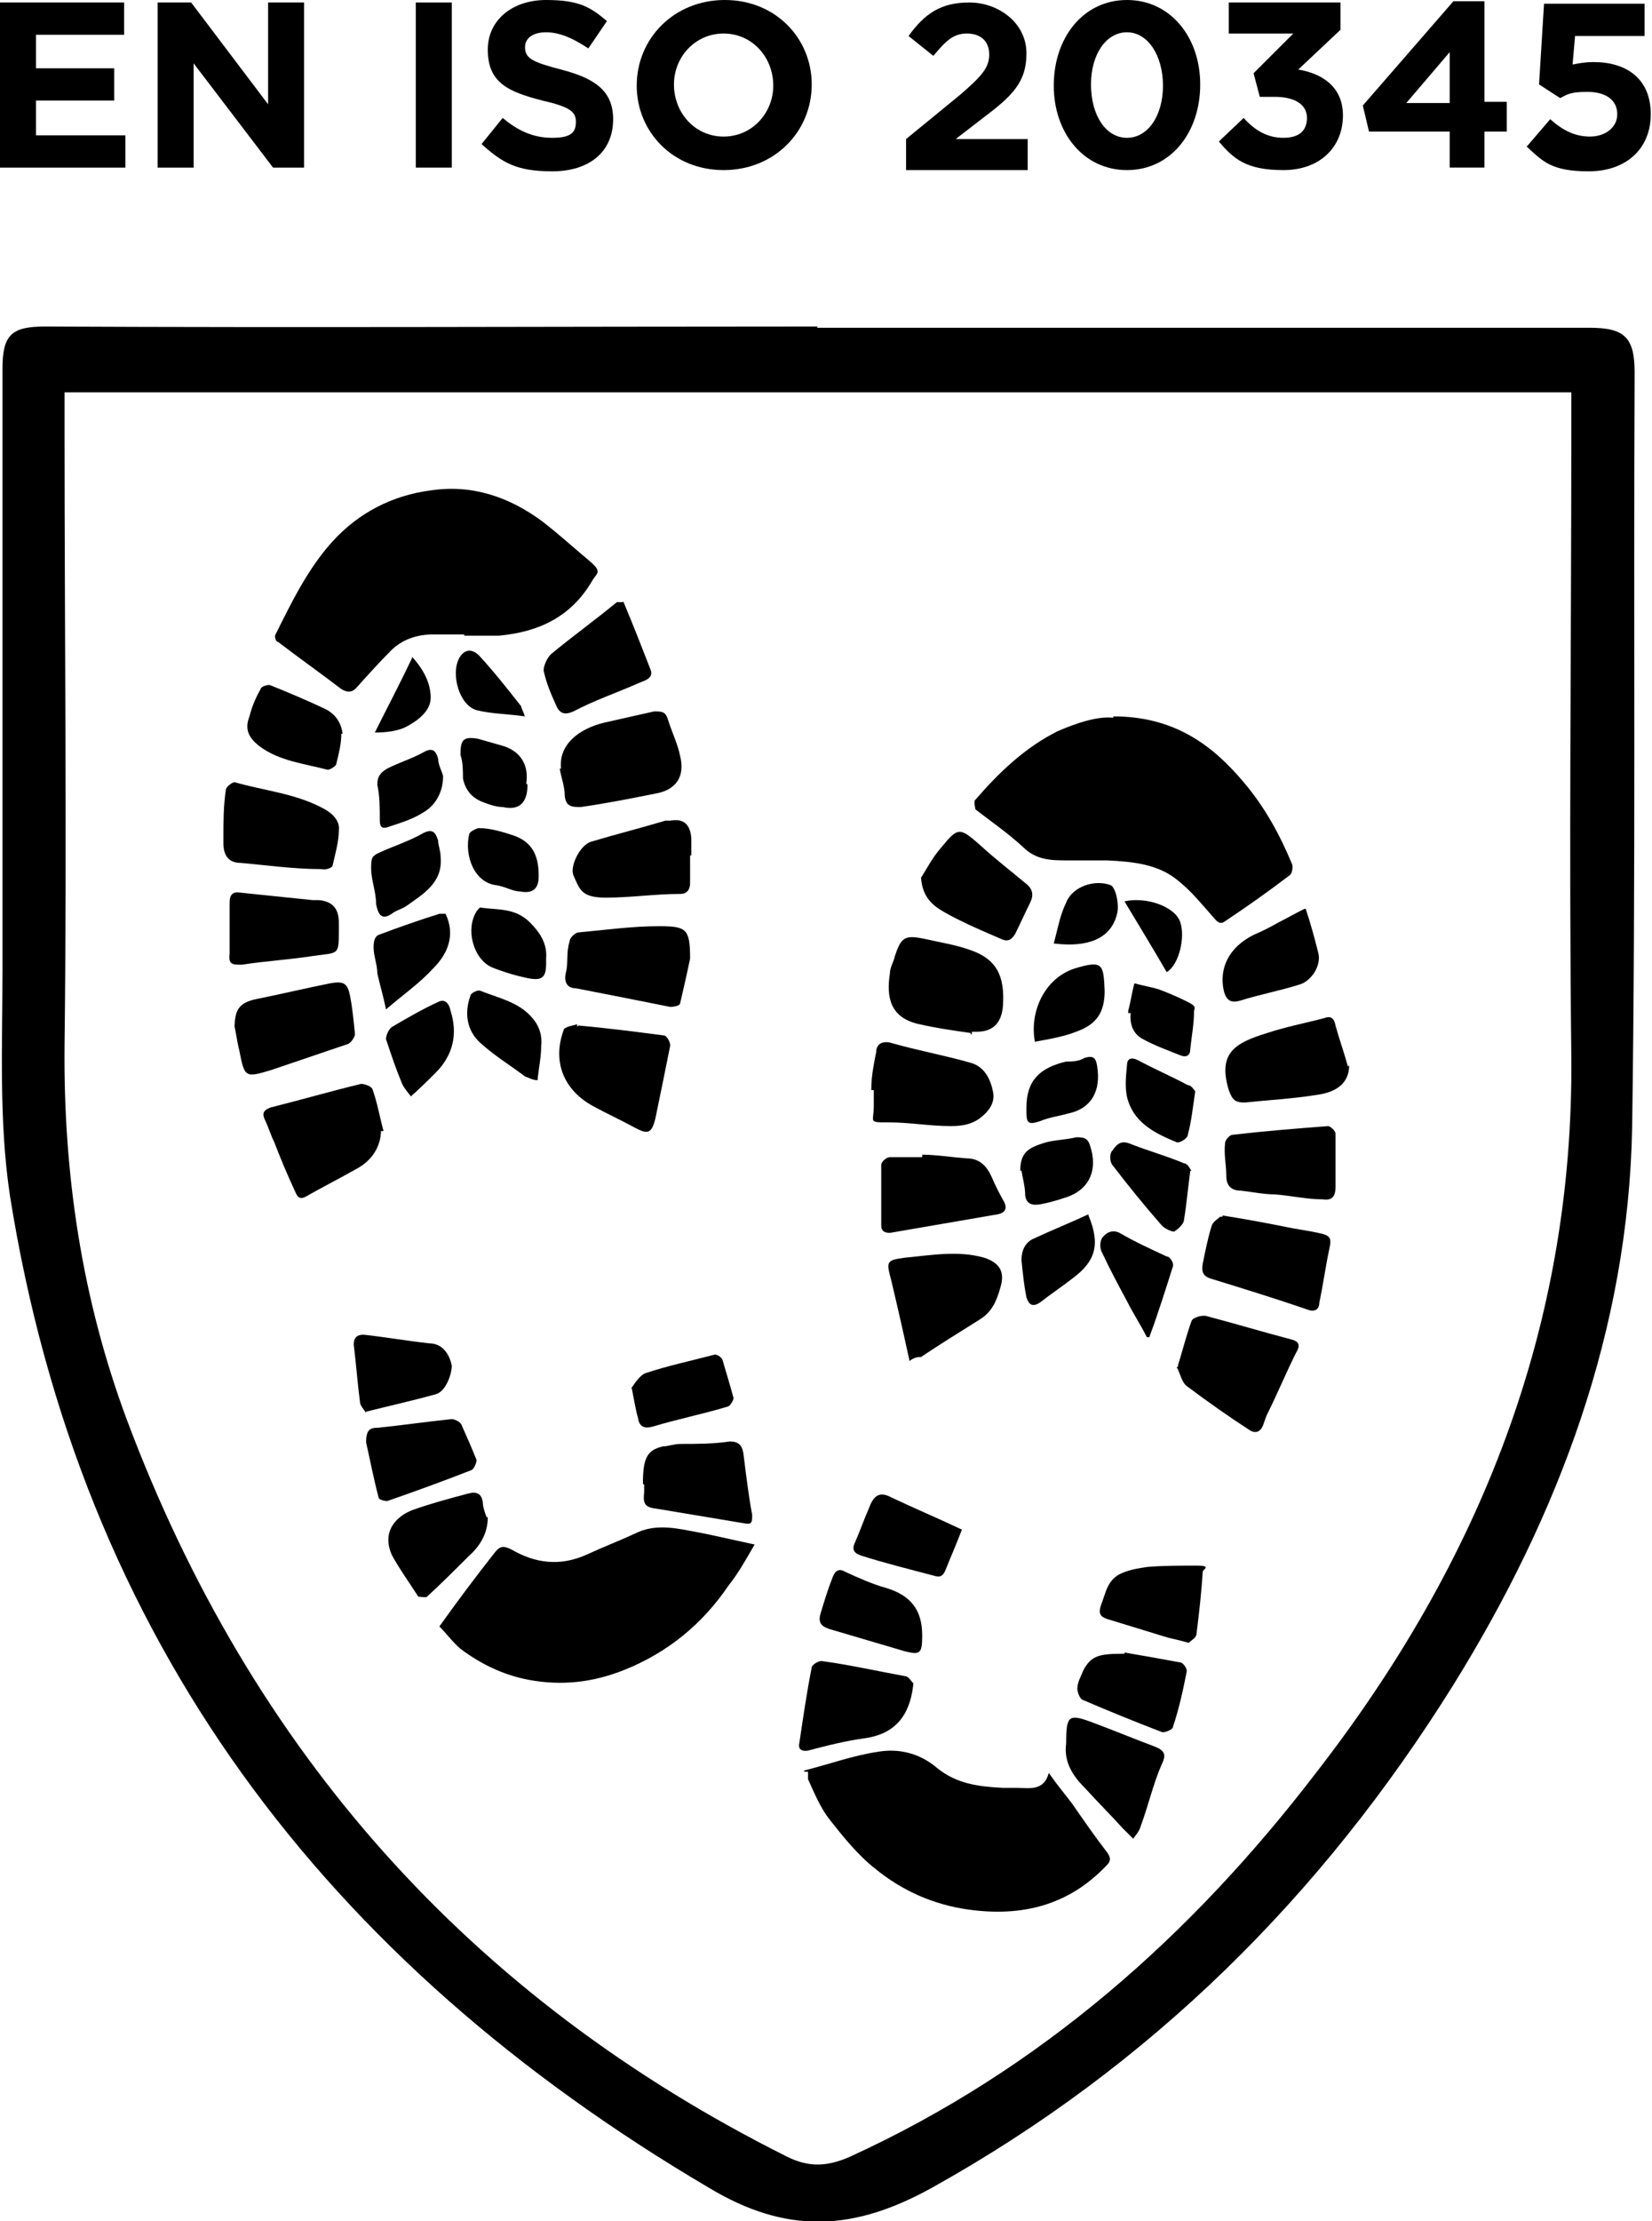 <?xml version="1.0" encoding="UTF-8"?>
<svg id="Capa_1" xmlns="http://www.w3.org/2000/svg" version="1.1" viewBox="0 0 133.1 178.9">
  <!-- Generator: Adobe Illustrator 29.1.0, SVG Export Plug-In . SVG Version: 2.1.0 Build 142)  -->
  <g>
    <path d="M65.8,26.4c20.8,0,41.6,0,62.3,0,2.8,0,3.6.8,3.6,3.6-.1,20.3.1,40.6-.2,60.8-.3,16.3-5.9,31.2-14.4,44.9-10.6,17-24.4,30.7-42,40.5-6.3,3.5-11.7,3.8-18,0C26.2,158,6.5,132.1.8,96.3c-.9-6-.6-12.1-.6-18.2,0-16.1,0-32.2,0-48.4,0-2.7.7-3.4,3.4-3.4,20.8.1,41.6,0,62.3,0ZM5.2,31.5c0,1.4,0,2.4,0,3.4,0,16.4.2,32.9,0,49.3-.1,10.4,1.4,20.4,5,30.1,10,26.7,27.6,46.6,53.2,59.4,1.8.9,3.3.8,5.1,0,15.3-7,27.5-17.8,37.6-31,13.1-16.9,20.7-35.8,20.5-57.6-.2-16.7,0-33.5,0-50.2,0-1.1,0-2.1,0-3.3H5.2Z"/>
    <g>
      <path d="M37.4,51.1h-2.5c-1.3,0-2.5.4-3.4,1.3s-1.8,1.9-2.7,2.9c-.4.5-.8.5-1.3.2-1.7-1.3-3.4-2.5-5.1-3.8-.2,0-.3-.5-.2-.6,1.3-2.6,2.6-5.3,4.6-7.5,2.1-2.3,4.8-3.7,7.9-4.1,3.3-.5,6.3.5,9,2.5,1.3,1,2.5,2.1,3.7,3.1s.7,1,.3,1.7c-1.7,2.9-4.3,4.1-7.5,4.4h-2.8Z"/>
      <path d="M89.7,57.7c4.8,0,7.9,2.2,10.5,5.3,1.7,2,2.9,4.2,3.9,6.6.1.2,0,.8-.2.9-1.7,1.3-3.4,2.5-5.2,3.7-.5.4-.8-.2-1.1-.5-.8-.9-1.6-1.9-2.6-2.7-1.6-1.4-3.7-1.6-5.8-1.7h-3.1c-1.4,0-2.6,0-3.7-1.1-1.2-1.1-2.5-2-3.8-3,0,0-.2-.7,0-.8,1.9-2.2,4-4.2,6.6-5.5,1.6-.7,3.2-1.2,4.4-1.1h.1Z"/>
      <path d="M64.8,142.6c2-.5,3.9-1.2,5.9-1.5,1.7-.3,3.4.1,4.8,1.3,1.6,1.3,3.4,1.5,5.3,1.6h1.1c1,0,2.2.3,2.6-1.2.7,1,1.3,1.7,1.9,2.5.9,1.3,1.8,2.6,2.8,3.9.3.4.3.7,0,1-3.1,3.3-6.9,4.2-11.2,3.6-2.8-.4-5.3-1.5-7.5-3.3-1.4-1.1-2.6-2.6-3.7-4-.7-.9-1.2-2.1-1.7-3.2v-.6h-.3Z"/>
      <path d="M60.8,124.4c-.7,1.2-1.3,2.3-2.1,3.3-2.1,3.1-4.9,5.4-8.4,6.8-2.5,1-5,1.3-7.7.8-2.1-.4-3.9-1.3-5.5-2.5-.6-.5-1.1-1.2-1.7-1.8,1.5-2.1,3-4.1,4.5-6,.4-.5.7-.5,1.3-.2,1.9,1.1,3.9,1.4,6.1.4,1.3-.6,2.6-1.1,3.9-1.7,1.4-.7,2.9-.5,4.4-.2,1.7.3,3.3.7,5.2,1.1h0Z"/>
      <path d="M30.7,91c0,1.4-.8,2.5-1.9,3.1-1.4.8-2.8,1.5-4.2,2.3-.6.3-.7-.2-.9-.6-.6-1.3-1.1-2.5-1.6-3.8-.3-.6-.5-1.3-.8-1.9-.2-.5,0-.7.5-.9,2.4-.6,4.8-1.3,7.3-1.9.3,0,.8.2.9.4.4,1.1.6,2.3.9,3.4h-.2Z"/>
      <path d="M94.9,110c.4-1.3.7-2.5,1.1-3.6.1-.3.9-.5,1.2-.4,2.3.6,4.6,1.3,6.9,1.9.7.2.6.6.3,1.1-.8,1.6-1.5,3.3-2.3,4.9-.1.2-.2.5-.3.8-.2.6-.6.8-1.1.5-1.7-1.1-3.4-2.3-5-3.5-.5-.3-.6-1.1-.9-1.6h.1Z"/>
      <path d="M45.2,61.9c-.2-1.9,1.4-3.2,3.5-3.7,1.3-.3,2.7-.6,4-.9.6,0,.9,0,1.1.6.3,1,.8,2,1,3,.4,1.6-.3,2.7-1.9,3-2,.4-4,.8-6.1,1.1-.7,0-1.2,0-1.3-.9,0-.8-.3-1.5-.4-2.2h.1Z"/>
      <path d="M78.2,83.2c-1.4-.2-2.8-.4-4.1-.7-2.4-.5-2.7-2.2-2.4-4.1,0-.5.3-.9.4-1.4.5-1.5.8-1.7,2.3-1.4,1.3.3,2.7.5,4,1,1.8.7,2.6,1.9,2.4,4.5q-.2,2-2.1,2h-.4v.2h-.1Z"/>
      <path d="M46.6,82.6c2.3.2,4.6.5,6.9.8.2,0,.5.5.5.8-.4,2-.8,4-1.2,5.9-.3,1.2-.6,1.3-1.7.7-1.1-.6-2.2-1.1-3.3-1.7-2.4-1.3-3.3-3.6-2.4-6.1,0-.3.8-.4,1.1-.5v.2h0Z"/>
      <path d="M73.3,109.7c-.5-2.3-1-4.5-1.5-6.6-.4-1.5-.4-1.6,1.1-1.8,2.1-.2,4.3-.6,6.4,0,1.2.4,1.7,1.1,1.3,2.4-.3,1.1-.7,2-1.7,2.6-1.6,1-3.2,2-4.7,3-.2,0-.5,0-.9.3Z"/>
      <path d="M98.5,97.9c1.9.3,3.5.6,5,.9.9.2,1.8.3,2.7.5,1,.2,1.1.4.9,1.3-.3,1.4-.5,2.9-.8,4.3,0,.5-.3.8-.9.6-2.6-.9-5.2-1.7-7.8-2.5-.7-.2-.8-.6-.7-1.2.2-1,.4-2,.7-3,.1-.4.5-.6.7-.8h.2Z"/>
      <path d="M55.6,77.2c-.2,1-.5,2.3-.8,3.6,0,.2-.5.3-.8.3-2.5-.5-5-1-7.6-1.5-.7,0-1-.5-.8-1.3s0-1.6.3-2.5c0-.3.5-.7.7-.7,2.2-.2,4.3-.5,6.5-.5s2.5.2,2.5,2.6Z"/>
      <path d="M18.9,82.8c0-1.5.4-2,1.6-2.3,2-.4,4.1-.9,6.1-1.3,1.1-.2,1.4,0,1.6,1,.2,1,.3,2.1.4,3.1,0,.2-.3.7-.6.8-2.1.7-4.1,1.4-6.2,2.1-2,.6-2.1.6-2.5-1.5-.2-.8-.3-1.6-.4-2h0Z"/>
      <path d="M18,67.5c0-1.3,0-2.6.2-3.9,0-.2.5-.6.7-.6,2.4.7,5,.9,7.3,2.2.7.4,1.2,1,1.1,1.7,0,.9-.3,1.9-.5,2.8,0,.2-.6.4-.9.3-2.2,0-4.3-.3-6.5-.5q-1.4,0-1.4-1.6v-.5h0Z"/>
      <path d="M70.2,87.7c0-1,.2-2,.4-3,0-.6.5-.9,1.2-.7,2.1.6,4.3,1,6.4,1.6,1.1.3,1.6,1.3,1.8,2.3.2.9-.3,1.6-1.1,2.2-.7.5-1.5.6-2.3.6-1.7,0-3.3-.3-5-.3s-1.2,0-1.2-1.3v-1.3h-.2Z"/>
      <path d="M108.7,85.8c0,1.5-1.1,2.2-2.7,2.4-1.9.3-3.8.4-5.7.6-.8,0-1-.2-1.3-1-.9-3,.5-3.8,3.1-4.6,1.5-.5,3.1-.8,4.6-1.2.5-.2.8,0,.9.6.3,1.1.7,2.2,1,3.3h0Z"/>
      <path d="M74.2,93c1.2,0,2.4.2,3.7.3,1,0,1.6.6,2,1.5.3.7.6,1.3,1,2,.3.6,0,.9-.5,1-2.9.5-5.8,1-8.7,1.5-.5,0-.7-.2-.7-.6v-4.9c0-.2.4-.6.7-.6h2.6c0,0,0-.2,0-.2Z"/>
      <path d="M55.6,68.9v2.2c0,.5-.2.9-.8.9-2,0-4,.3-6,.3s-2.1-.7-2.6-1.8c-.3-.7.5-2.4,1.4-2.7,2-.6,4-1.1,6-1.7h.4c1.1-.2,1.6.3,1.7,1.4v1.4h0Z"/>
      <path d="M73.6,135.5c-.2,2.2-1.1,4.1-3.9,4.5-1.5.2-3.1.6-4.6,1-.6.1-.8-.2-.7-.6.3-2,.6-4.1,1-6.1,0-.2.6-.6.9-.5,2.2.3,4.4.8,6.6,1.2.3,0,.5.4.7.6h0Z"/>
      <path d="M74.2,70.7c.4-.6.9-1.6,1.6-2.4,1.4-1.7,1.5-1.7,3.2-.2,1.2,1.1,2.5,2.1,3.7,3.1.5.4.6.9.3,1.5-.4.8-.8,1.7-1.2,2.5-.3.5-.6.7-1.2.4-1.4-.6-2.8-1.2-4.1-1.9-1.1-.6-2.2-1.2-2.3-3.1h0Z"/>
      <path d="M51.8,119.5c0-2,.3-2.7,1.6-3,.4,0,.9-.2,1.4-.2,1.3,0,2.7,0,4-.2.7,0,1,.3,1.1,1,.2,1.6.4,3.3.7,4.9,0,.6,0,.8-.6.7-2.4-.4-4.8-.8-7.2-1.2-.9-.1-1-.5-.9-1.3v-.6h0Z"/>
      <path d="M50.2,48.4c.8,1.9,1.5,3.7,2.2,5.5.3.7-.4.9-.9,1.1-1.8.8-3.6,1.4-5.3,2.3-.7.3-1.1.2-1.4-.5-.4-.9-.8-1.8-1-2.8,0-.4.3-1.1.7-1.4,1.7-1.4,3.5-2.7,5.2-4.1,0,0,.2,0,.5,0h0Z"/>
      <path d="M107.6,93.7v1.9c0,.8-.3,1.1-1,1-1.3,0-2.6-.3-3.9-.4-.9,0-1.8-.2-2.7-.3-.7,0-1.2-.3-1.2-1.2s-.2-1.7-.1-2.6c0-.3.4-.7.6-.7,2.6-.3,5.1-.5,7.7-.7.2,0,.6.4.6.6v2.4h0Z"/>
      <path d="M85.9,140.4c0-2.3.2-2.4,2.3-1.6,1.6.6,3.3,1.3,4.9,1.9.7.3.9.6.5,1.4-.7,1.6-1.1,3.4-1.7,5-.1.4-.4.7-.6,1l-.8-.8c-1-1.1-2.1-2.2-3.1-3.3-1-1-1.7-2.1-1.5-3.6h0Z"/>
      <path d="M18.5,74.8v-2.1c0-.7.3-.9.9-.8,1.9.2,3.9.4,5.8.6h.5c1.1.1,1.6.7,1.6,1.8v.6c0,2.1,0,1.8-2.1,2.1-1.9.3-3.8.4-5.7.7-.8,0-1.1,0-1-.9v-2.1h0Z"/>
      <path d="M39.3,122.2c0,1.4-.7,2.4-1.6,3.2-1.1,1.1-2.2,2.2-3.3,3.2,0,.1-.6,0-.7,0-.7-1.1-1.5-2.2-2.1-3.3-.9-1.9.3-3.2,1.7-3.7,1.4-.5,2.9-.9,4.4-1.3.7-.2,1.1,0,1.2.7,0,.4.2.9.3,1.2h0Z"/>
      <path d="M29.5,116.1c0-1,.4-1.1.9-1.1,2-.2,4-.5,6-.7.2,0,.7.2.8.5.4.9.8,1.8,1.2,2.8,0,.2-.2.7-.4.8-2.3.9-4.5,1.7-6.8,2.5-.2,0-.7-.1-.7-.3-.4-1.5-.7-3.1-1-4.4h0Z"/>
      <path d="M90.6,133.1c1.2.2,2.9.5,4.5.8.2,0,.6.5.5.8-.3,1.5-.6,2.9-1.1,4.4,0,.2-.7.5-.9.4-2.1-.8-4.3-1.7-6.4-2.6-.2-.1-.4-.6-.4-.9,0-.5.3-1,.5-1.5.6-1.1,1.2-1.3,3.1-1.3h.2Z"/>
      <path d="M95.7,132.3c-.7-.2-1.2-.3-1.6-.4-1.6-.5-3.3-1-4.9-1.5-.6-.2-.7-.5-.5-1.1.4-1,.5-2.1,1.7-2.6.7-.3,1.4-.4,2.1-.5,1.3-.1,2.6-.1,3.9-.1s.5.3.5.5c-.1,1.7-.3,3.4-.5,5,0,.3-.4.5-.6.7h0Z"/>
      <path d="M29.5,113.8c-.2-.3-.5-.6-.5-.9-.2-1.5-.3-3-.5-4.6,0-.6.3-.8.8-.8,1.8.2,3.5.5,5.3.7,1,0,1.6.8,1.8,1.8,0,.7-.5,2.1-1.3,2.3-1.8.5-3.6.9-5.6,1.4h0Z"/>
      <path d="M105.2,73.2c.4,1.2.7,2.3,1,3.5.3,1-.5,2.3-1.5,2.6-1.6.5-3.2.8-4.8,1.3-.7.2-1.1,0-1.3-.8-.4-1.8.4-3.5,2.4-4.5.7-.3,1.3-.6,2-1,.6-.3,1.3-.7,2.1-1.1h.1Z"/>
      <path d="M77.5,123.2c-.5,1.3-.9,2.2-1.3,3.2-.2.5-.4.7-1,.5-1.9-.5-3.9-1-5.8-1.6-.6-.2-.8-.5-.5-1.1.4-.9.7-1.8,1.1-2.7.3-.8.7-1.5,1.8-.9,1.9.9,3.8,1.7,5.7,2.6Z"/>
      <path d="M27.5,59.1c0,.8-.2,1.6-.4,2.4,0,.2-.5.5-.7.5-1.9-.5-3.9-.7-5.5-1.9-.9-.7-1.2-1.4-.8-2.4.2-.8.5-1.5.9-2.2,0-.2.6-.4.8-.3,1.5.6,2.9,1.2,4.4,1.9.8.4,1.3,1.1,1.4,2h0Z"/>
      <path d="M74.3,131.8c0,1.4-.2,1.5-1.4,1.2-2-.6-4.1-1.2-6.1-1.8-.6-.2-.9-.5-.7-1.2.3-1,.6-2,1-3,.2-.5.5-.7,1-.4,1.1.5,2.2,1,3.3,1.3,2,.6,2.9,1.8,2.9,3.8h0Z"/>
      <path d="M50.8,111.9c.3-.4.7-1.1,1.2-1.3,1.8-.6,3.7-1,5.6-1.5.2,0,.5.2.6.4.3,1,.6,2,.9,3.1,0,.2-.3.7-.5.7-2,.6-4,1-6,1.6-.7.2-1.1,0-1.2-.7-.2-.7-.3-1.4-.5-2.4h0Z"/>
      <path d="M35.9,73.6c.8,1.7.2,3.2-1,4.4-1.1,1.2-2.4,2.1-3.8,3.3-.2-1-.5-2-.7-2.9,0-.7-.3-1.4-.3-2.1s.2-.9.4-1c1.6-.6,3.3-1.2,4.9-1.7,0,0,.3,0,.5,0Z"/>
      <path d="M43.3,87c-.4,0-.7-.2-1-.3-1.2-.9-2.5-1.7-3.6-2.7s-1.3-2.4-.8-3.8c0-.2.6-.5.8-.4,1.5.6,3.1.9,4.2,2.2.6.7.8,1.5.7,2.3,0,.9-.2,1.7-.3,2.8h0Z"/>
      <path d="M95.9,94.3c-.2,1.5-.3,2.7-.5,3.9,0,.4-.5.8-.8,1-.2,0-.7-.2-1-.5-1.4-1.6-2.7-3.2-4-4.9-.2-.3-.2-.9,0-1.1.3-.4.6-.9,1.4-.6,1.5.6,3,1,4.4,1.6.3,0,.5.5.6.6h0Z"/>
      <path d="M92.4,107.7c-.5-1-1.1-1.9-1.6-2.9-.7-1.3-1.4-2.6-2-3.9-.2-.3-.2-.9,0-1.2.3-.4.8-.7,1.4-.4,1.2.7,2.5,1.3,3.8,1.9.3,0,.6.6.5.8-.6,1.9-1.2,3.8-1.9,5.7h-.3.1Z"/>
      <path d="M87.7,97.9c1,2.4.5,3.7-1.2,5-.9.7-1.8,1.3-2.7,2-.6.4-.9.2-1.1-.4-.2-1-.3-2-.4-3,0-.8.3-1.4.9-1.7,1.5-.7,3-1.3,4.5-2h0Z"/>
      <path d="M33.1,88.3c-.3-.4-.5-.6-.7-1-.5-1.2-.9-2.4-1.3-3.6,0-.3.2-.8.5-1,1.2-.7,2.4-1.4,3.7-2,.6-.3.9.2,1,.7.6,1.9.2,3.6-1.2,5-.6.6-1.3,1.3-2.1,2h0Z"/>
      <path d="M44,77.1v.5c0,1.1-.3,1.4-1.4,1.2-1-.2-2-.5-3-.9-1.5-.7-2.1-3.1-1.2-4.5,0,0,.2-.3.3-.3,1.4.2,2.8,0,4,1.2.8.8,1.4,1.7,1.3,2.9h0Z"/>
      <path d="M83.4,84c-.5-2.4.7-5.2,3.2-6,2.3-.7,2.3-.3,2.4,1.8,0,1.7-.6,2.7-2.3,3.3-1,.4-2.2.6-3.3.8h0Z"/>
      <path d="M35.5,69c.2,2.1-1.4,3-2.8,4-.3.2-.7.3-1,.5-.8.6-1.2.4-1.4-.7,0-1-.4-1.9-.4-2.9s.2-.9.4-1.1c1.2-.6,2.6-1,3.8-1.7.8-.4,1,0,1.2.6,0,.4.2.8.2,1.3Z"/>
      <path d="M96.3,87.9c-.2,1.3-.3,2.4-.6,3.5,0,.3-.7.7-.9.6-1.7-.7-3.3-1.5-3.9-3.3-.3-.9-.2-1.9-.1-2.9,0-.5.3-.7.9-.4,1.3.7,2.7,1.3,4,2,.3,0,.5.4.6.5Z"/>
      <path d="M82.2,94.3c0-1.6.8-1.9,2.1-2.3.8-.2,1.6-.2,2.4-.4.5,0,.9,0,1.1.6.7,2,0,3.7-2.1,4.3-.6.2-1.3.4-1.9.5s-1.1,0-1.2-.7c0-.7-.2-1.4-.3-2h0Z"/>
      <path d="M42.5,63.2c0,1.5-.7,2.1-2,1.8-.5,0-1.1-.2-1.6-.4-.8-.3-1.4-.9-1.6-1.9,0-.6,0-1.3-.2-1.9,0-1.2.2-1.5,1.4-1.3.7.2,1.4.4,2.1.6,1.5.5,2,1.7,1.8,3h0Z"/>
      <path d="M35.7,62.5c0,1.3-.6,2.4-1.7,3-.8.5-1.8.8-2.7,1.1-.5.2-.7,0-.7-.5,0-1,0-2-.2-2.9,0-.7.3-1,.8-1.3,1-.5,2-.8,2.9-1.3.7-.4,1-.2,1.2.5,0,.5.3,1,.4,1.4h0Z"/>
      <path d="M90.9,81.6v-.2c.2-.7.3-1.5.5-2.2.7.2,1.4.3,2,.5.8.3,1.5.6,2.3,1s.5.5.5.8c0,1-.2,2-.3,3,0,.5-.3.7-.8.5-1-.4-2.1-.8-3-1.3-.8-.4-1.1-1.2-1-2.1h-.2Z"/>
      <path d="M82.7,89.2c0-2.2,1.1-3.2,3.2-3.7.5,0,1,0,1.5-.3.7-.2.9,0,1,.7.3,1.9-.4,3.4-2.4,3.8-.7.2-1.5.3-2.2.6-.9.3-1.1.2-1.1-.7v-.5h0Z"/>
      <path d="M43.4,70.6q0,1.5-1.5,1.2c-.6,0-1.2-.4-1.9-.5-1.8-.2-2.6-2.4-2.2-4.1,0-.2.6-.5.8-.5.9,0,1.9.3,2.8.6,1.4.5,2,1.5,2,3.2h0Z"/>
      <path d="M84.9,76c.3-1.1.5-2.3,1-3.3.5-1.3,2.3-1.9,3.6-1.4.4.2.7,1.6.5,2.3-.5,2.1-2.5,2.7-5,2.4h0Z"/>
      <path d="M42.3,57.7c-1.4-.2-2.7-.2-3.9-.5-1.4-.4-2.1-2.9-1.4-4.2.4-.7,1-.8,1.6-.2,1.2,1.3,2.3,2.7,3.4,4.1,0,.2.2.4.3.9h0Z"/>
      <path d="M94,78.3c-1.1-1.9-2.2-3.7-3.4-5.7,1.7-.4,4.1.4,4.5,1.7.4,1.2-.1,3.4-1.1,4h0Z"/>
      <path d="M33.2,52.9c1,1.1,1.5,2.2,1.5,3.3s-1.1,1.9-2.1,2.4c-.7.3-1.5.4-2.4.4,1-2,2-3.9,3-6h0Z"/>
    </g>
  </g>
  <g>
    <path d="M0,.2h10v2.6H2.9v2.7h6.3v2.6H2.9v2.8h7.2v2.6H0V.2Z"/>
    <path d="M12.7.2h2.7l6.2,8.2V.2h2.9v13.3h-2.5l-6.4-8.4v8.4h-2.9V.2Z"/>
    <path d="M33.5.2h2.9v13.3h-2.9V.2Z"/>
    <path d="M38.8,11.6l1.7-2.1c1.2,1,2.4,1.6,4,1.6s1.9-.5,1.9-1.3h0c0-.8-.5-1.2-2.7-1.7-2.7-.7-4.4-1.4-4.4-4.1h0C39.3,1.6,41.3,0,44,0s3.6.6,4.9,1.7l-1.5,2.2c-1.2-.8-2.3-1.3-3.4-1.3s-1.7.5-1.7,1.2h0c0,.9.6,1.2,2.9,1.8,2.7.7,4.2,1.7,4.2,4h0c0,2.7-2,4.2-4.9,4.2s-4-.7-5.6-2.1Z"/>
    <path d="M51.3,6.9h0c0-3.8,3-6.9,7.1-6.9s7,3.1,7,6.8h0c0,3.8-3,6.9-7.1,6.9s-7-3.1-7-6.8ZM62.3,6.9h0c0-2.3-1.7-4.2-4-4.2s-4,1.9-4,4.1h0c0,2.3,1.7,4.2,4,4.2s4-1.9,4-4.1Z"/>
    <path d="M73,11.2l4.4-3.6c1.6-1.4,2.3-2.1,2.3-3.2s-.7-1.7-1.8-1.7-1.7.6-2.7,1.8l-2-1.6c1.3-1.8,2.6-2.7,4.9-2.7s4.6,1.6,4.6,4.1h0c0,2.3-1.1,3.4-3.5,5.2l-2.2,1.7h5.8v2.5h-9.8v-2.3Z"/>
    <path d="M84.9,6.9h0c0-3.9,2.4-6.9,5.9-6.9s5.9,3,5.9,6.8h0c0,3.9-2.4,6.9-5.9,6.9s-5.9-3-5.9-6.8ZM93.7,6.9h0c0-2.4-1.2-4.3-2.9-4.3s-2.9,1.8-2.9,4.2h0c0,2.5,1.2,4.3,2.9,4.3s2.9-1.8,2.9-4.2Z"/>
    <path d="M98.2,11.4l2-1.9c.9,1,1.9,1.6,3.2,1.6s1.9-.6,1.9-1.6h0c0-1.1-1-1.7-2.6-1.7h-1.2l-.5-1.9,3.2-3.2h-5.2V.2h9v2.2l-3.4,3.2c1.8.3,3.6,1.3,3.6,3.7h0c0,2.5-1.8,4.4-4.8,4.4s-4-.9-5.2-2.3Z"/>
    <path d="M116.8,10.6h-6.5l-.5-2.1L117.1.1h2.5v8.1h1.8v2.4h-1.8v2.9h-2.8v-2.9ZM116.8,8.3v-4.1l-3.5,4.1h3.5Z"/>
    <path d="M123.1,11.7l1.8-2.1c1,.9,2,1.4,3.2,1.4s2.2-.7,2.2-1.8h0c0-1.2-1-1.8-2.4-1.8s-1.6.2-2.2.5l-1.7-1.1.4-6.5h8.1v2.6h-5.6l-.2,2.3c.5-.1,1-.2,1.7-.2,2.6,0,4.6,1.3,4.6,4.2h0c0,2.8-2,4.6-5,4.6s-3.7-.8-5-2Z"/>
  </g>
</svg>